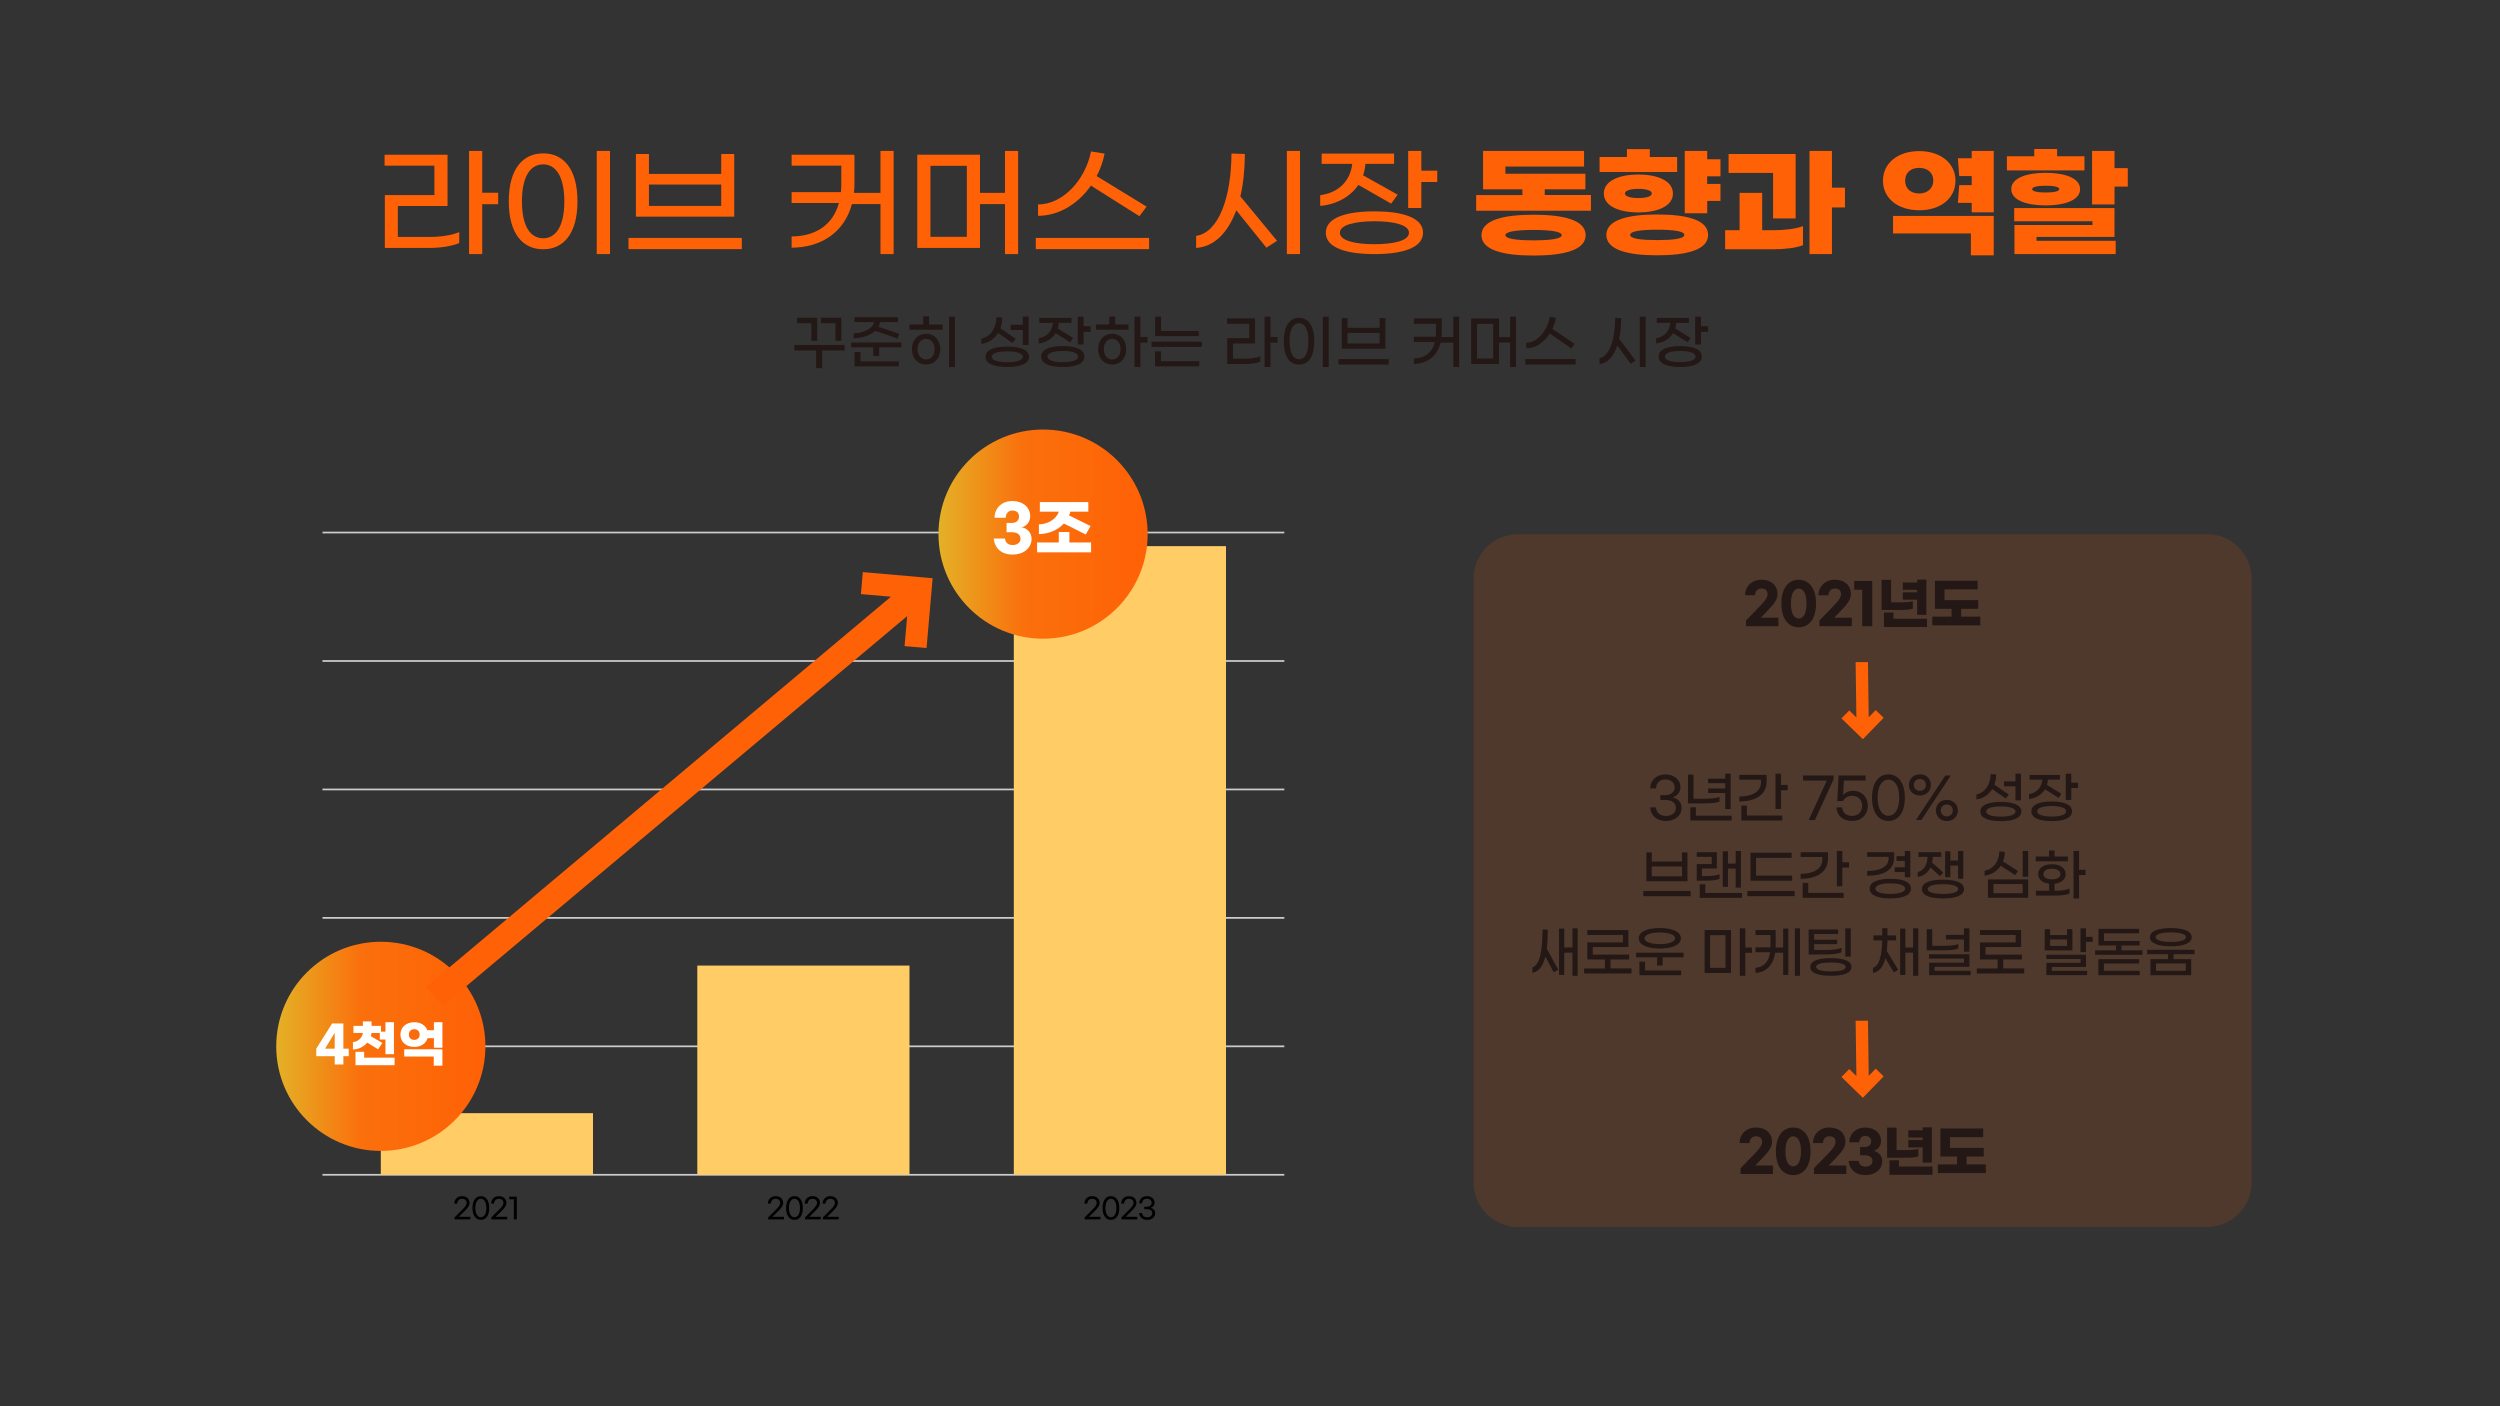 <?xml version="1.0" encoding="UTF-8"?>
<!-- Generator: Adobe Illustrator 27.9.4, SVG Export Plug-In . SVG Version: 9.03 Build 54784)  -->
<svg xmlns="http://www.w3.org/2000/svg" xmlns:xlink="http://www.w3.org/1999/xlink" version="1.1" id="레이어_1" x="0px" y="0px" viewBox="0 0 1440 810" style="enable-background:new 0 0 1440 810;" xml:space="preserve">
<rect x="0" y="0" width="1440" height="810" fill="#333333" stroke="none"/>
<style type="text/css">
	.st0{fill:#FFCC66;}
	.st1{fill:#606060;}
	.st2{fill:#F2F2F2;}
	.st3{fill:#DBDBDB;}
	.st4{fill:#FF6106;}
	.st5{fill:#231815;}
	.st6{fill:#CCCCCC;}
	.st7{opacity:0.14;fill:#FF6106;}
	.st8{fill:url(#SVGID_1_);}
	.st9{fill:#FFFFFF;}
	.st10{fill:url(#SVGID_00000057866361026885628810000016090862511515755965_);}
	.st11{fill:#FF9700;}
	.st12{fill:#FFAE0B;}
	.st13{fill:#561000;}
	.st14{fill:#C62A00;}
	.st15{fill:#FFAE0B;stroke:#FFAE0B;stroke-width:0.75;stroke-linecap:round;stroke-linejoin:round;stroke-miterlimit:10;}
	.st16{fill:none;stroke:#231815;stroke-width:3;stroke-miterlimit:10;}
	.st17{fill:none;stroke:#000000;stroke-width:2;stroke-miterlimit:10;}
	.st18{stroke:#000000;stroke-width:0.75;stroke-linecap:round;stroke-linejoin:round;stroke-miterlimit:10;}
	.st19{fill:none;stroke:#000000;stroke-width:2;stroke-linecap:round;stroke-linejoin:round;stroke-miterlimit:10;}
	.st20{fill:none;stroke:#000000;stroke-width:2;stroke-linecap:round;stroke-miterlimit:10;}
</style>
<g>
	<g>
		<path class="st4" d="M247.61,136.48c6.2,0,12.93-1.04,16.91-2.78v6.26c-3.98,1.81-10.79,2.85-17.06,2.85h-25.79v-30.47h28.54    v-16.9h-28.7v-6.33h36.27v29.56h-28.62v17.81H247.61z M286.94,117.63h-9.18v28.73h-7.58V86.95h7.58v24.07h9.18V117.63z"></path>
		<path class="st4" d="M293.06,115.96c0-18.85,8.19-27.62,19.82-27.62c11.55,0,19.74,8.77,19.74,27.62s-8.19,27.62-19.74,27.62    C301.25,143.58,293.06,134.81,293.06,115.96z M325.05,115.96c0-15.03-5.36-21.29-12.17-21.29c-6.96,0-12.24,6.26-12.24,21.29    c0,15.1,5.28,21.29,12.24,21.29C319.69,137.25,325.05,131.06,325.05,115.96z M343.72,86.95h7.65v59.41h-7.65V86.95z"></path>
		<path class="st4" d="M427.28,137.04v6.47H362v-6.47H427.28z M422.92,124.8h-56.63v-36.1h7.5v11.48h41.63V88.69h7.5V124.8z     M415.42,118.6v-12.31h-41.63v12.31H415.42z"></path>
		<path class="st4" d="M514.74,86.95v59.41h-7.58v-28.8h-16.45c-4.29,16-17.45,25.04-34.74,25.11v-6.47    c13.77-0.07,23.8-6.61,27.24-19.27h-27.24v-6.26h28.39c0.15-1.46,0.23-2.92,0.23-4.52V95.44h-28.62v-6.33h36.2v16.63    c0,1.88-0.08,3.62-0.31,5.36h15.3V86.95H514.74z"></path>
		<path class="st4" d="M586.44,86.95v59.41h-7.58v-28.8h-14.39v25.25h-36.12v-53.7h36.12v21.98h14.39V86.95H586.44z M556.9,95.51    h-20.97v40.9h20.97V95.51z"></path>
		<path class="st4" d="M661.89,137.04v6.47h-65.27v-6.47H661.89z M597.91,124.31v-6.54c14.16,0,27.17-13.91,30.53-30.54l7.81,1.25    c-0.92,4.59-2.45,8.97-4.59,12.94l28.77,17.6l-4.13,5.5l-27.93-17.6C621.02,117.42,609.93,124.31,597.91,124.31z"></path>
		<path class="st4" d="M714.45,113.11l21.12,25.6l-6.12,3.97l-17.37-21.56c-4.82,13.08-12.78,21.01-23.11,21.7v-6.96    c13.09-1.88,20.28-22.47,20.35-47.44l7.73,0.28C716.98,97.8,716.14,106.01,714.45,113.11z M748.81,86.95v59.41h-7.58V86.95H748.81    z"></path>
		<path class="st4" d="M760.44,118.6v-6.19c10.79-1.32,17.45-8.56,18.44-18.02h-17.6v-5.91h41.71v5.91h-16.53    c-0.15,2.3-0.61,4.52-1.3,6.61l19.9,11.13l-3.75,5.15l-18.9-10.78C777.96,113.11,770.24,117.7,760.44,118.6z M819.67,134.05    c0,8.9-12.32,12.31-28.01,12.31c-15.61,0-28.01-3.41-28.01-12.31s12.4-12.31,28.01-12.31    C807.35,121.73,819.67,125.14,819.67,134.05z M811.56,134.05c0-4.52-8.72-6.61-19.9-6.61c-11.1,0-19.9,2.09-19.9,6.61    c0,4.59,8.8,6.61,19.9,6.61C802.83,140.66,811.56,138.64,811.56,134.05z M827.86,98.29v6.54h-9.18v14.96h-7.58V86.95h7.58v11.34    H827.86z"></path>
		<path class="st4" d="M916.39,112.34v9.04h-66.12v-9.04h26.63v-3.27h-22.65V86.95h58.16v8.97h-45.3v4.17h46.07v8.97h-23.42v3.27    H916.39z M913.33,135.44c0,8.56-12.32,11.76-30,11.76s-30-3.2-30-11.76s12.32-11.76,30-11.76S913.33,126.88,913.33,135.44z     M899.55,135.44c0-2.09-6.66-2.99-16.22-2.99s-16.22,0.9-16.22,2.99c0,2.16,6.66,2.99,16.22,2.99S899.55,137.6,899.55,135.44z"></path>
		<path class="st4" d="M966.05,99.06h-44.69v-8.63h15.76v-4.52h13.16v4.52h15.76V99.06z M923.81,111.44    c0-7.44,9.11-10.92,19.9-10.92c10.79,0,19.9,3.48,19.9,10.92c0,7.44-9.11,10.92-19.9,10.92    C932.92,122.36,923.81,118.88,923.81,111.44z M983.88,135.3c0,8.83-12.86,11.76-29.31,11.76c-16.45,0-29.31-2.92-29.31-11.76    c0-8.83,12.86-11.76,29.31-11.76C971.02,123.54,983.88,126.47,983.88,135.3z M935.98,111.44c0,1.67,3.06,2.64,7.73,2.64    s7.73-0.97,7.73-2.64c0-1.67-3.06-2.64-7.73-2.64S935.98,109.77,935.98,111.44z M970.18,135.3c0-2.23-6.89-2.99-15.61-2.99    s-15.61,0.77-15.61,2.99c0,2.3,6.89,2.99,15.61,2.99S970.18,137.6,970.18,135.3z M983.34,101.56v4.38H991v9.81h-7.65v7.1h-12.93    v-35.9h12.93v4.8H991v9.81H983.34z"></path>
		<path class="st4" d="M1021.6,132.59c6.04,0,12.86-0.7,16.91-2.37v10.99c-4.06,1.67-10.64,2.37-17.14,2.37h-27.7v-10.99h8.34v-21.5    h13.01v21.5H1021.6z M1021.3,99.61h-25.64V88.69h38.64v37.15h-13.01V99.61z M1062.7,119.51h-7.5v26.85h-12.93V86.95h12.93v21.15    h7.5V119.51z"></path>
		<path class="st4" d="M1105.47,121.11c-12.47,0-20.89-7.03-20.89-17.04c0-9.95,8.42-17.04,20.89-17.04    c12.47,0,20.89,7.1,20.89,17.04C1126.36,114.08,1117.94,121.11,1105.47,121.11z M1090.39,124.38h58v22.68h-13.16v-12.59h-44.84    V124.38z M1105.47,111.44c4.51,0,8.11-2.78,8.11-7.37s-3.29-7.37-8.11-7.37c-4.9,0-8.11,2.78-8.11,7.37    S1100.57,111.44,1105.47,111.44z M1148.4,86.95v35.34h-12.7v-5.43h-7.96l0.77-10.23h7.19v-5.22h-7.19l-0.77-10.23h7.96v-4.24    H1148.4z"></path>
		<path class="st4" d="M1200.66,98.15h-44.69v-8.14h15.76v-4.17h13.16v4.17h15.76V98.15z M1158.49,108.93    c0-6.47,9.03-9.39,19.82-9.39c10.79,0,19.82,2.92,19.82,9.39c0,6.47-9.03,9.39-19.82,9.39    C1167.52,118.33,1158.49,115.4,1158.49,108.93z M1173.03,138.71h45.61v7.65h-58.31V129.6h44.92v-2.16h-45.07v-7.58h57.77v16.63    h-44.92V138.71z M1170.51,108.93c0,1.32,3.14,1.95,7.81,1.95s7.81-0.63,7.81-1.95c0-1.32-3.14-1.95-7.81-1.95    S1170.51,107.61,1170.51,108.93z M1225.61,96.83v10.64h-7.65v10.3h-12.93V86.95h12.93v9.88H1225.61z"></path>
	</g>
</g>
<g>
	<path class="st5" d="M486.52,201.9h-12.95v10.17h-3.47V201.9h-12.58v-3.2h29V201.9z M467.35,186.16h-8.23v-3.13h11.59v13.26h-3.37   V186.16z M481.22,186.16h-8.4v-3.13h11.8v13.26h-3.4V186.16z"></path>
	<path class="st5" d="M519.23,197.25v2.86h-12.82v5h-3.4v-5h-12.78v-2.86H519.23z M504.17,190.55c-2.99,2.79-7.82,4.22-12.44,4.32   v-2.86c5.03-0.14,10.81-2.35,11.8-6.46H492.2v-2.86h25.02v2.86h-10.3c-0.14,0.99-0.48,1.87-0.92,2.69l12,4.08l-1.02,2.69   L504.17,190.55z M495.67,208.16h22.06v2.89h-25.5v-8.26h3.43V208.16z"></path>
	<path class="st5" d="M535.14,186.88h7.85v3.06h-19.11v-3.06h7.82v-4.62h3.43V186.88z M541.6,201.12c0,5.27-3.4,8.87-8.16,8.87   c-4.79,0-8.19-3.6-8.19-8.87s3.4-8.87,8.19-8.87C538.2,192.25,541.6,195.85,541.6,201.12z M538.34,201.12   c0-3.64-2.14-5.92-4.9-5.92c-2.79,0-4.93,2.28-4.93,5.92c0,3.6,2.14,5.92,4.93,5.92C536.2,207.04,538.34,204.72,538.34,201.12z    M550.03,182.36v29.03h-3.37v-29.03H550.03z"></path>
	<path class="st5" d="M565.23,198.1v-3.06c5.44-1.02,8.64-6.22,8.7-12.41l3.37,0.2c0,2.24-0.37,4.35-1.09,6.26l8.84,6.05l-1.87,2.38   l-8.29-5.71C572.81,195.17,569.48,197.52,565.23,198.1z M592.74,205.51c0,4.25-5.51,5.88-12.54,5.88s-12.54-1.63-12.54-5.88   s5.51-5.88,12.54-5.88S592.74,201.26,592.74,205.51z M589.17,205.51c0-2.14-3.98-3.13-8.97-3.13c-5,0-8.98,0.99-8.98,3.13   s3.98,3.13,8.98,3.13C585.19,208.63,589.17,207.65,589.17,205.51z M589.13,190.07h-7v-2.99h7v-4.73h3.37v16.32h-3.37V190.07z"></path>
	<path class="st5" d="M598.28,197.82v-3.03c4.79-0.65,7.75-4.18,8.19-8.81h-7.82v-2.89h18.53v2.89h-7.34   c-0.07,1.12-0.27,2.21-0.58,3.23l8.84,5.44l-1.67,2.52l-8.4-5.27C606.07,195.14,602.63,197.38,598.28,197.82z M624.59,205.37   c0,4.35-5.47,6.02-12.44,6.02c-6.94,0-12.44-1.67-12.44-6.02s5.51-6.02,12.44-6.02C619.12,199.35,624.59,201.02,624.59,205.37z    M620.99,205.37c0-2.21-3.88-3.23-8.84-3.23c-4.93,0-8.84,1.02-8.84,3.23c0,2.24,3.91,3.23,8.84,3.23   C617.12,208.6,620.99,207.62,620.99,205.37z M628.23,187.9v3.2h-4.08v7.31h-3.37v-16.05h3.37v5.54H628.23z"></path>
	<path class="st5" d="M642.34,186.95h7.72v2.99h-18.83v-2.99h7.68v-4.66h3.43V186.95z M648.7,201.12c0,5.34-3.33,8.87-8.06,8.87   s-8.09-3.54-8.09-8.87s3.37-8.87,8.09-8.87S648.7,195.78,648.7,201.12z M645.44,201.12c0-3.71-2.11-5.95-4.79-5.95   c-2.72,0-4.83,2.24-4.83,5.95s2.11,5.95,4.83,5.95C643.33,207.07,645.44,204.83,645.44,201.12z M660.94,197.35h-4.08v14.04h-3.37   v-29.03h3.37v11.76h4.08V197.35z"></path>
	<path class="st5" d="M663.29,196.8h29v2.99h-29V196.8z M665.29,202.38h3.43v5.68h22.06v2.99h-25.5V202.38z M665.36,182.36h3.4v8.26   h21.72v2.99h-25.12V182.36z"></path>
	<path class="st5" d="M718.4,206.56c2.75,0,5.75-0.51,7.51-1.36v3.06c-1.77,0.88-4.79,1.39-7.58,1.39h-11.46v-14.89h12.68v-8.26   h-12.75v-3.09h16.11v14.45h-12.71v8.7H718.4z M735.87,197.35h-4.08v14.04h-3.37v-29.03h3.37v11.76h4.08V197.35z"></path>
	<path class="st5" d="M739.45,196.53c0-9.21,3.64-13.5,8.8-13.5c5.13,0,8.77,4.28,8.77,13.5c0,9.21-3.64,13.5-8.77,13.5   C743.08,210.03,739.45,205.74,739.45,196.53z M753.66,196.53c0-7.34-2.38-10.4-5.41-10.4c-3.09,0-5.44,3.06-5.44,10.4   c0,7.38,2.35,10.4,5.44,10.4C751.28,206.93,753.66,203.91,753.66,196.53z M761.95,182.36h3.4v29.03h-3.4V182.36z"></path>
	<path class="st5" d="M799.93,206.83v3.16h-29v-3.16H799.93z M797.99,200.85h-25.16v-17.64h3.33v5.61h18.49v-5.61h3.33V200.85z    M794.66,197.82v-6.02h-18.49v6.02H794.66z"></path>
	<path class="st5" d="M840.49,182.36v29.03h-3.37v-14.07h-7.31c-1.9,7.82-7.75,12.24-15.43,12.27v-3.16   c6.12-0.03,10.57-3.23,12.1-9.42h-12.1v-3.06h12.61c0.07-0.71,0.1-1.43,0.1-2.21v-5.24h-12.71v-3.09h16.08v8.12   c0,0.92-0.03,1.77-0.14,2.62h6.8v-11.8H840.49z"></path>
	<path class="st5" d="M873.2,182.36v29.03h-3.37v-14.07h-6.39v12.34H847.4v-26.25h16.05v10.74h6.39v-11.8H873.2z M860.08,186.54   h-9.31v19.99h9.31V186.54z"></path>
	<path class="st5" d="M907.57,206.83v3.16h-29v-3.16H907.57z M879.15,200.61v-3.2c6.29,0,12.07-6.8,13.56-14.92l3.47,0.61   c-0.41,2.24-1.09,4.39-2.04,6.32l12.78,8.6l-1.84,2.69l-12.41-8.6C889.42,197.25,884.49,200.61,879.15,200.61z"></path>
	<path class="st5" d="M932.63,195.14l9.38,12.51l-2.72,1.94l-7.72-10.54c-2.14,6.39-5.68,10.27-10.27,10.61v-3.4   c5.81-0.92,9.01-10.98,9.04-23.19l3.43,0.14C933.75,187.66,933.38,191.67,932.63,195.14z M947.9,182.36v29.03h-3.37v-29.03H947.9z"></path>
	<path class="st5" d="M953.92,197.82v-3.03c4.79-0.65,7.75-4.18,8.19-8.81h-7.82v-2.89h18.53v2.89h-7.34   c-0.07,1.12-0.27,2.21-0.58,3.23l8.84,5.44l-1.67,2.52l-8.4-5.27C961.7,195.14,958.27,197.38,953.92,197.82z M980.23,205.37   c0,4.35-5.47,6.02-12.44,6.02c-6.94,0-12.44-1.67-12.44-6.02s5.51-6.02,12.44-6.02C974.76,199.35,980.23,201.02,980.23,205.37z    M976.63,205.37c0-2.21-3.88-3.23-8.84-3.23c-4.93,0-8.84,1.02-8.84,3.23c0,2.24,3.91,3.23,8.84,3.23   C972.75,208.6,976.63,207.62,976.63,205.37z M983.87,187.9v3.2h-4.08v7.31h-3.37v-16.05h3.37v5.54H983.87z"></path>
</g>
<rect x="185.75" y="676.18" class="st6" width="554.02" height="1"></rect>
<rect x="185.75" y="602.19" class="st6" width="554.02" height="1"></rect>
<rect x="185.75" y="528.2" class="st6" width="554.02" height="1"></rect>
<rect x="185.75" y="454.22" class="st6" width="554.02" height="1"></rect>
<rect x="185.75" y="380.23" class="st6" width="554.02" height="1"></rect>
<rect x="185.75" y="306.24" class="st6" width="554.02" height="1"></rect>
<path class="st7" d="M1271.15,307.65H874.53c-14.25,0-25.81,11.56-25.81,25.81v347.51c0,14.25,11.56,25.81,25.81,25.81h396.61  c14.25,0,25.81-11.56,25.81-25.81V333.46C1296.96,319.2,1285.4,307.65,1271.15,307.65z"></path>
<g>
	<path class="st5" d="M1023.86,342.12c0,2.72-1.31,5.06-5.89,9.79l-3.74,3.87h10.14v4.93h-18.65v-3.33l8.54-8.8   c3.14-3.23,3.87-4.93,3.87-6.4c0-1.92-1.06-3.2-3.58-3.2c-2.37,0-3.65,1.92-3.65,3.9h-5.73c0-5.12,3.87-8.96,9.38-8.96   C1020.41,333.93,1023.86,337.39,1023.86,342.12z"></path>
	<path class="st5" d="M1046.04,347.66c0,9.12-4.29,13.69-9.98,13.69s-9.98-4.58-9.98-13.69c0-9.15,4.29-13.73,9.98-13.73   S1046.04,338.51,1046.04,347.66z M1031.58,347.66c0,5.92,1.92,8.61,4.48,8.61s4.48-2.69,4.48-8.61c0-5.95-1.92-8.64-4.48-8.64   S1031.58,341.71,1031.58,347.66z"></path>
	<path class="st5" d="M1066.14,342.12c0,2.72-1.31,5.06-5.89,9.79l-3.74,3.87h10.14v4.93h-18.65v-3.33l8.54-8.8   c3.14-3.23,3.87-4.93,3.87-6.4c0-1.92-1.06-3.2-3.58-3.2c-2.37,0-3.65,1.92-3.65,3.9h-5.73c0-5.12,3.87-8.96,9.38-8.96   C1062.68,333.93,1066.14,337.39,1066.14,342.12z"></path>
	<path class="st5" d="M1078.42,360.71h-5.79v-21.02h-4.61v-5.06h10.4V360.71z"></path>
	<path class="st5" d="M1095.26,351.34h-11.46v-17.34h5.47v12.93h6.21c2.46,0,4.86-0.19,6.3-0.64v4.35   C1100.38,351.08,1097.82,351.34,1095.26,351.34z M1109.97,356.39v4.77h-24.83v-8.35h5.5v3.58H1109.97z M1104.28,345.39h-8.26v-4.22   h8.26v-1.44h-8.26v-4.22h8.26v-1.66h5.31v20.32h-5.31V345.39z"></path>
	<path class="st5" d="M1140.66,355.18v5.02h-27.65v-5.02h11.1v-4.51h-9.6v-16.19h24.64v5.02h-19.1v6.18h19.42v4.99h-9.85v4.51   H1140.66z"></path>
</g>
<g>
	<path class="st5" d="M1020.7,657.64c0,2.72-1.31,5.06-5.89,9.79l-3.74,3.87h10.14v4.93h-18.65v-3.33l8.54-8.8   c3.14-3.23,3.87-4.93,3.87-6.4c0-1.92-1.06-3.2-3.58-3.2c-2.37,0-3.65,1.92-3.65,3.9h-5.73c0-5.12,3.87-8.96,9.38-8.96   C1017.24,649.45,1020.7,652.9,1020.7,657.64z"></path>
	<path class="st5" d="M1042.87,663.18c0,9.12-4.29,13.69-9.98,13.69s-9.98-4.58-9.98-13.69c0-9.15,4.29-13.73,9.98-13.73   S1042.87,654.02,1042.87,663.18z M1028.41,663.18c0,5.92,1.92,8.61,4.48,8.61s4.48-2.69,4.48-8.61c0-5.95-1.92-8.64-4.48-8.64   S1028.41,657.22,1028.41,663.18z"></path>
	<path class="st5" d="M1062.97,657.64c0,2.72-1.31,5.06-5.89,9.79l-3.74,3.87h10.14v4.93h-18.65v-3.33l8.54-8.8   c3.14-3.23,3.87-4.93,3.87-6.4c0-1.92-1.06-3.2-3.58-3.2c-2.37,0-3.65,1.92-3.65,3.9h-5.73c0-5.12,3.87-8.96,9.38-8.96   C1059.51,649.45,1062.97,652.9,1062.97,657.64z"></path>
	<path class="st5" d="M1083.48,657.29c0,3.01-2.21,5.22-4.38,5.6c2.4,0.38,5.09,2.46,5.09,5.82c0,5.02-4.26,8.16-9.66,8.16   c-5.73,0-9.28-3.2-9.7-8.22h5.73c0.22,2.08,1.54,3.33,3.97,3.33c2.4,0,4-1.31,4-3.23c0-2.18-1.82-3.33-4.54-3.33h-2.59v-4.74h2.59   c2.37,0,3.78-1.28,3.78-3.26c0-1.92-1.28-3.1-3.46-3.1c-2.27,0-3.33,1.82-3.33,3.68h-5.73c0-4.96,3.74-8.54,9.09-8.54   C1079.74,649.45,1083.48,652.62,1083.48,657.29z"></path>
	<path class="st5" d="M1098.42,666.85h-11.46v-17.34h5.47v12.93h6.21c2.46,0,4.86-0.19,6.3-0.64v4.35   C1103.54,666.6,1100.98,666.85,1098.42,666.85z M1113.14,671.91v4.77h-24.83v-8.35h5.5v3.58H1113.14z M1107.45,660.9h-8.26v-4.22   h8.26v-1.44h-8.26v-4.22h8.26v-1.66h5.31v20.32h-5.31V660.9z"></path>
	<path class="st5" d="M1143.83,670.69v5.02h-27.65v-5.02h11.1v-4.51h-9.6v-16.19h24.64v5.02h-19.1v6.18h19.42v4.99h-9.85v4.51   H1143.83z"></path>
</g>
<rect x="219.35" y="641.18" class="st0" width="122.21" height="35.5"></rect>
<rect x="401.65" y="556.17" class="st0" width="122.21" height="120.5"></rect>
<rect x="583.96" y="314.58" class="st0" width="122.21" height="362.1"></rect>
<g>
	<path d="M261.82,701.25l4.64-4.65c1.67-1.68,2.32-2.74,2.32-3.67c0-1.53-1.04-2.43-2.68-2.43c-1.76,0-2.71,1.34-2.71,2.79h-1.71   c0-2.37,1.71-4.31,4.44-4.31c2.63,0,4.36,1.58,4.36,3.93c0,1.4-0.8,2.6-2.76,4.6l-3.43,3.36h6.63v1.49h-9.09V701.25z"></path>
	<path d="M272.15,695.81c0-4.57,2.07-6.84,4.83-6.84c2.74,0,4.82,2.27,4.82,6.84c0,4.57-2.07,6.84-4.82,6.84   C274.22,702.65,272.15,700.38,272.15,695.81z M280.15,695.81c0-3.54-1.4-5.32-3.17-5.32c-1.78,0-3.18,1.78-3.18,5.32   c0,3.56,1.4,5.32,3.18,5.32C278.75,701.13,280.15,699.37,280.15,695.81z"></path>
	<path d="M283.02,701.25l4.64-4.65c1.67-1.68,2.32-2.74,2.32-3.67c0-1.53-1.04-2.43-2.68-2.43c-1.76,0-2.71,1.34-2.71,2.79h-1.71   c0-2.37,1.71-4.31,4.44-4.31c2.63,0,4.36,1.58,4.36,3.93c0,1.4-0.8,2.6-2.76,4.6l-3.43,3.36h6.63v1.49h-9.09V701.25z"></path>
	<path d="M295.97,690.78h-2.71v-1.5h4.42v13.08h-1.71V690.78z"></path>
</g>
<g>
	<path d="M442.45,701.25l4.64-4.65c1.67-1.68,2.32-2.74,2.32-3.67c0-1.53-1.04-2.43-2.68-2.43c-1.76,0-2.71,1.34-2.71,2.79h-1.71   c0-2.37,1.71-4.31,4.44-4.31c2.63,0,4.36,1.58,4.36,3.93c0,1.4-0.8,2.6-2.76,4.6l-3.43,3.36h6.63v1.49h-9.09V701.25z"></path>
	<path d="M452.79,695.81c0-4.57,2.07-6.84,4.83-6.84c2.74,0,4.82,2.27,4.82,6.84c0,4.57-2.07,6.84-4.82,6.84   C454.86,702.65,452.79,700.38,452.79,695.81z M460.79,695.81c0-3.54-1.4-5.32-3.17-5.32c-1.78,0-3.18,1.78-3.18,5.32   c0,3.56,1.4,5.32,3.18,5.32C459.38,701.13,460.79,699.37,460.79,695.81z"></path>
	<path d="M463.66,701.25l4.64-4.65c1.67-1.68,2.32-2.74,2.32-3.67c0-1.53-1.04-2.43-2.68-2.43c-1.76,0-2.71,1.34-2.71,2.79h-1.71   c0-2.37,1.71-4.31,4.44-4.31c2.63,0,4.36,1.58,4.36,3.93c0,1.4-0.8,2.6-2.76,4.6l-3.43,3.36h6.63v1.49h-9.09V701.25z"></path>
	<path d="M473.96,701.25l4.64-4.65c1.67-1.68,2.32-2.74,2.32-3.67c0-1.53-1.04-2.43-2.68-2.43c-1.76,0-2.71,1.34-2.71,2.79h-1.71   c0-2.37,1.71-4.31,4.44-4.31c2.63,0,4.36,1.58,4.36,3.93c0,1.4-0.8,2.6-2.76,4.6l-3.43,3.36h6.63v1.49h-9.09V701.25z"></path>
</g>
<g>
	<path d="M624.74,701.25l4.64-4.65c1.67-1.68,2.32-2.74,2.32-3.67c0-1.53-1.04-2.43-2.68-2.43c-1.76,0-2.71,1.34-2.71,2.79h-1.71   c0-2.37,1.71-4.31,4.44-4.31c2.63,0,4.36,1.58,4.36,3.93c0,1.4-0.8,2.6-2.76,4.6l-3.43,3.36h6.63v1.49h-9.09V701.25z"></path>
	<path d="M635.07,695.81c0-4.57,2.07-6.84,4.83-6.84c2.74,0,4.82,2.27,4.82,6.84c0,4.57-2.07,6.84-4.82,6.84   C637.15,702.65,635.07,700.38,635.07,695.81z M643.07,695.81c0-3.54-1.4-5.32-3.17-5.32c-1.78,0-3.18,1.78-3.18,5.32   c0,3.56,1.4,5.32,3.18,5.32C641.67,701.13,643.07,699.37,643.07,695.81z"></path>
	<path d="M645.94,701.25l4.64-4.65c1.67-1.68,2.32-2.74,2.32-3.67c0-1.53-1.04-2.43-2.68-2.43c-1.76,0-2.71,1.34-2.71,2.79h-1.71   c0-2.37,1.71-4.31,4.44-4.31c2.63,0,4.36,1.58,4.36,3.93c0,1.4-0.8,2.6-2.76,4.6l-3.43,3.36h6.63v1.49h-9.09V701.25z"></path>
	<path d="M656.15,698.67h1.7c0.05,1.4,1.09,2.5,2.94,2.5c1.83,0,2.92-1.04,2.92-2.35c0-1.47-1.18-2.33-3.15-2.33h-1.44v-1.42h1.44   c1.67,0,2.79-0.95,2.79-2.3c0-1.27-1.01-2.32-2.74-2.32c-1.76,0-2.73,1.24-2.73,2.63h-1.71c0-2.3,1.76-4.1,4.44-4.1   c2.69,0,4.44,1.68,4.44,3.74c0,1.6-1.13,2.71-2.33,3c1.32,0.25,2.68,1.27,2.68,3.09c0,2.19-1.86,3.85-4.6,3.85   C657.98,702.65,656.25,700.95,656.15,698.67z"></path>
</g>
<linearGradient id="SVGID_1_" gradientUnits="userSpaceOnUse" x1="159.113" y1="602.69" x2="279.591" y2="602.69">
	<stop offset="0" style="stop-color:#E4B126"></stop>
	<stop offset="0.403" style="stop-color:#FA700C"></stop>
	<stop offset="1" style="stop-color:#FF6106"></stop>
</linearGradient>
<circle class="st8" cx="219.35" cy="602.69" r="60.24"></circle>
<g>
	<path class="st9" d="M192.79,608.38h-10.62v-4.35l9.14-14.53h6.47v14.53h3.1v4.35h-3.1v4.76h-4.99V608.38z M192.79,604.03v-9.11   l-5.57,9.11H192.79z"></path>
	<path class="st9" d="M203.29,604.52v-4.26c3.19-0.29,5.25-2.61,5.77-5.28h-5.48v-4.09h5.45v-2.55h4.99v2.55h5.45v3.34h2.55v-5.45   h4.9v18.42h-4.9v-8.44h-3.25v-3.77h-4.76c-0.09,0.64-0.2,1.25-0.41,1.86l6.64,3.89l-2.41,3.65l-6.32-3.83   C209.61,602.81,206.71,604.43,203.29,604.52z M227.28,609.22v4.32h-22.51v-7.72h4.99v3.39H227.28z"></path>
	<path class="st9" d="M254.83,588.77v14.74h-4.9v-5.51h-3.63c-0.9,3.05-3.77,5.02-7.69,5.02c-4.76,0-7.98-2.93-7.98-7.11   c0-4.15,3.22-7.11,7.98-7.11c3.74,0,6.53,1.83,7.54,4.61h3.77v-4.64H254.83z M232.84,604.37h21.99v9.46h-4.99v-5.25h-17V604.37z    M241.71,595.9c0-1.91-1.28-3.07-3.1-3.07c-1.86,0-3.1,1.16-3.1,3.07s1.25,3.07,3.1,3.07C240.44,598.98,241.71,597.82,241.71,595.9   z"></path>
</g>
<linearGradient id="SVGID_00000078755223478459186390000002624507060352423861_" gradientUnits="userSpaceOnUse" x1="540.561" y1="307.649" x2="661.04" y2="307.649">
	<stop offset="0" style="stop-color:#E4B126"></stop>
	<stop offset="0.403" style="stop-color:#FA700C"></stop>
	<stop offset="1" style="stop-color:#FF6106"></stop>
</linearGradient>
<circle style="fill:url(#SVGID_00000078755223478459186390000002624507060352423861_);" cx="600.8" cy="307.65" r="60.24"></circle>
<g>
	<path class="st9" d="M593.4,297.41c0,3.38-2.48,5.87-4.93,6.3c2.7,0.43,5.72,2.77,5.72,6.55c0,5.65-4.79,9.18-10.87,9.18   c-6.44,0-10.44-3.6-10.91-9.25h6.44c0.25,2.34,1.73,3.74,4.46,3.74c2.7,0,4.5-1.48,4.5-3.64c0-2.45-2.05-3.74-5.11-3.74h-2.92   v-5.33h2.92c2.66,0,4.25-1.44,4.25-3.67c0-2.16-1.44-3.49-3.89-3.49c-2.56,0-3.74,2.05-3.74,4.14h-6.44   c0-5.58,4.21-9.61,10.22-9.61C589.19,288.59,593.4,292.16,593.4,297.41z"></path>
	<path class="st9" d="M628.46,312.46v5.69h-31.1v-5.69h12.49v-6.01h6.12v6.01H628.46z M598.41,307.63v-5.58   c5.04-0.11,9.79-2.81,11.52-7.31h-10.98v-5.54h27.93v5.54h-10.37c-0.18,0.76-0.43,1.44-0.72,2.16l12.38,6.08l-2.77,4.9l-12.6-6.33   C609.31,305.3,604.06,307.6,598.41,307.63z"></path>
</g>
<g>
	<g>
		<polygon class="st4" points="525.91,333.57 498.35,331.17 497.84,336.92 497.5,340.84 516.92,342.53 247.69,568.52 251.41,572.95     525.06,343.24 525.06,343.24 525.06,343.24 251.41,572.95 255.13,577.38 524.35,351.39 522.66,370.8 526.57,371.15 532.33,371.65     534.73,344.09 535.58,334.42   "></polygon>
		<path class="st4" d="M254.94,579.49l-9.36-11.15l267.6-224.63l-17.3-1.51l1.1-12.66l40.22,3.51l-3.51,40.22l-12.66-1.1l1.51-17.3    L254.94,579.49z M253.52,573.13l1.79,2.13l270.85-227.35l-1.88,21.53l6.68,0.58l2.99-34.24l-34.24-2.99l-0.58,6.68l21.53,1.88    L249.81,568.71l1.79,2.13L524.1,342.09l1.93,2.3L253.52,573.13z"></path>
	</g>
</g>
<g>
	<path class="st5" d="M950.51,465.07h3.33c0.1,2.75,2.14,4.9,5.76,4.9c3.58,0,5.73-2.05,5.73-4.61c0-2.88-2.3-4.58-6.18-4.58h-2.82   V458h2.82c3.26,0,5.47-1.86,5.47-4.51c0-2.5-1.98-4.54-5.38-4.54c-3.46,0-5.34,2.43-5.34,5.15h-3.36c0-4.51,3.46-8.03,8.7-8.03   c5.28,0,8.7,3.3,8.7,7.33c0,3.14-2.21,5.31-4.58,5.89c2.59,0.48,5.25,2.5,5.25,6.05c0,4.29-3.65,7.55-9.02,7.55   C954.09,472.88,950.7,469.55,950.51,465.07z"></path>
	<path class="st5" d="M981.61,462.74h-9.34v-16.57h3.2v13.89h6.37c3.62,0,6.75-0.32,8.58-0.99v2.66   C988.65,462.42,985.39,462.74,981.61,462.74z M997.45,469.81v2.82h-23.84v-7.65h3.23v4.83H997.45z M993.74,456.75h-9.85v-2.59h9.85   v-3.04h-9.85v-2.59h9.85v-2.88h3.14v20.38h-3.14V456.75z"></path>
	<path class="st5" d="M1001.83,461.65v-2.85c7.65-0.03,12.54-2.94,12.54-8.38v-1.31h-12.54v-2.78h15.74v3.71   C1017.58,457.81,1011.21,461.65,1001.83,461.65z M1006.22,469.74h20.38v2.88h-23.58v-8.61h3.2V469.74z M1029.7,452.14v3.04h-3.84   v10.75h-3.17v-20.29h3.17v6.5H1029.7z"></path>
	<path class="st5" d="M1052.26,449.62h-13.69v-2.94h17.57v2.24l-10.75,23.39h-3.55L1052.26,449.62z"></path>
	<path class="st5" d="M1057.77,465.07h3.33c0.1,2.75,2.11,4.9,5.73,4.9c3.55,0,5.76-2.5,5.76-5.86c0-3.3-2.3-5.73-5.7-5.73   c-2.82,0-4.45,1.44-5.31,3.04h-3.3l0.74-14.75h15.55v2.91h-12.48l-0.45,8.38c0.96-1.18,2.85-2.46,5.79-2.46   c4.86,0,8.45,3.49,8.45,8.61c0,5.09-3.68,8.77-9.06,8.77C1061.29,472.88,1057.96,469.52,1057.77,465.07z"></path>
	<path class="st5" d="M1078.28,459.47c0-8.96,4.06-13.41,9.47-13.41c5.38,0,9.44,4.45,9.44,13.41s-4.06,13.41-9.44,13.41   C1082.34,472.88,1078.28,468.43,1078.28,459.47z M1093.96,459.47c0-6.94-2.75-10.43-6.21-10.43c-3.49,0-6.24,3.49-6.24,10.43   c0,6.98,2.75,10.43,6.24,10.43C1091.21,469.9,1093.96,466.45,1093.96,459.47z"></path>
	<path class="st5" d="M1099.53,452.11c0-3.49,2.66-6.11,6.34-6.11s6.34,2.62,6.34,6.11s-2.66,6.11-6.34,6.11   S1099.53,455.6,1099.53,452.11z M1109.32,452.11c0-1.98-1.41-3.39-3.46-3.39s-3.49,1.41-3.49,3.39s1.44,3.42,3.49,3.42   S1109.32,454.1,1109.32,452.11z M1120.52,446.67h3.14l-16.93,25.63h-3.14L1120.52,446.67z M1115.05,466.83   c0-3.49,2.66-6.11,6.34-6.11c3.65,0,6.34,2.62,6.34,6.11s-2.69,6.11-6.34,6.11C1117.7,472.94,1115.05,470.32,1115.05,466.83z    M1124.84,466.83c0-1.98-1.44-3.42-3.46-3.42c-2.05,0-3.49,1.44-3.49,3.42s1.44,3.42,3.49,3.42   C1123.4,470.26,1124.84,468.82,1124.84,466.83z"></path>
	<path class="st5" d="M1138.41,460.46v-2.88c5.12-0.96,8.13-5.86,8.19-11.68l3.17,0.19c0,2.11-0.35,4.1-1.02,5.89l8.32,5.7   l-1.76,2.24l-7.81-5.38C1145.54,457.71,1142.41,459.92,1138.41,460.46z M1164.29,467.44c0,4-5.18,5.54-11.81,5.54   s-11.81-1.54-11.81-5.54c0-4,5.18-5.54,11.81-5.54S1164.29,463.44,1164.29,467.44z M1160.93,467.44c0-2.02-3.74-2.94-8.45-2.94   s-8.45,0.93-8.45,2.94c0,2.02,3.74,2.94,8.45,2.94S1160.93,469.46,1160.93,467.44z M1160.9,452.91h-6.59v-2.82h6.59v-4.45h3.17   v15.36h-3.17V452.91z"></path>
	<path class="st5" d="M1168.71,460.21v-2.85c4.51-0.61,7.3-3.94,7.71-8.29h-7.36v-2.72h17.44v2.72h-6.91   c-0.06,1.06-0.26,2.08-0.54,3.04l8.32,5.12l-1.57,2.37l-7.9-4.96C1176.04,457.68,1172.81,459.79,1168.71,460.21z M1193.48,467.31   c0,4.1-5.15,5.66-11.71,5.66c-6.53,0-11.71-1.57-11.71-5.66s5.18-5.66,11.71-5.66C1188.33,461.65,1193.48,463.22,1193.48,467.31z    M1190.09,467.31c0-2.08-3.65-3.04-8.32-3.04c-4.64,0-8.32,0.96-8.32,3.04c0,2.11,3.68,3.04,8.32,3.04   C1186.44,470.35,1190.09,469.42,1190.09,467.31z M1196.9,450.86v3.01h-3.84v6.88h-3.17v-15.1h3.17v5.22H1196.9z"></path>
	<path class="st5" d="M973.8,513.22v2.98h-27.29v-2.98H973.8z M971.98,507.59H948.3v-16.61h3.14v5.28h17.41v-5.28h3.14V507.59z    M968.84,504.74v-5.66h-17.41v5.66H968.84z"></path>
	<path class="st5" d="M982.73,507.27h-5.41v-9.57h8.61v-4.16h-8.61v-2.69h11.58v9.44h-8.61v4.29h2.66c3.04,0,5.7-0.26,7.49-0.99   v2.66C988.65,506.95,985.87,507.27,982.73,507.27z M1003.43,514.34v2.82h-24.38v-7.84h3.2v5.02H1003.43z M995.3,510.82h-3.01   v-20.48h3.01v7.1h4.45v-7.26h3.01v21.12h-3.01v-10.98h-4.45V510.82z"></path>
	<path class="st5" d="M1006.47,513.22h27.29v2.98h-27.29V513.22z M1008.27,491.17h23.71v2.94h-20.48v10.24h20.8v2.94h-24.03V491.17z   "></path>
	<path class="st5" d="M1037.16,506.18v-2.85c7.65-0.03,12.54-2.94,12.54-8.38v-1.31h-12.54v-2.78h15.74v3.71   C1052.9,502.34,1046.54,506.18,1037.16,506.18z M1041.55,514.28h20.38v2.88h-23.58v-8.61h3.2V514.28z M1065.03,496.68v3.04h-3.84   v10.75h-3.17v-20.29h3.17v6.5H1065.03z"></path>
	<path class="st5" d="M1075.47,504.42v-2.75c7.65-0.03,12.38-2.4,12.38-7.3v-0.83h-12.38v-2.69h15.58v2.98   C1091.05,501.25,1084.9,504.42,1075.47,504.42z M1100.71,511.85c0,4.13-5.38,5.66-11.9,5.66s-11.9-1.54-11.9-5.66   c0-4.16,5.38-5.66,11.9-5.66S1100.71,507.69,1100.71,511.85z M1097.35,511.85c0-2.14-3.9-3.04-8.54-3.04   c-4.61,0-8.54,0.9-8.54,3.04c0,2.14,3.94,3.04,8.54,3.04C1093.45,514.89,1097.35,513.99,1097.35,511.85z M1097.16,502.31h-5.82   v-2.78h5.82v-3.62h-4.77v-2.78h4.77v-2.94h3.17v15.1h-3.17V502.31z"></path>
	<path class="st5" d="M1104.62,505.09v-2.82c3.81-0.74,5.44-4.48,5.66-8.7h-5.25v-2.69h13.12v2.69h-4.83   c-0.06,1.12-0.19,2.21-0.45,3.23l6.5,5.82l-1.95,2.02l-5.5-5.02C1110.57,502.53,1108.17,504.61,1104.62,505.09z M1131.27,512.1   c0,4.03-5.6,5.41-12.13,5.41s-12.13-1.38-12.13-5.41c0-4.03,5.6-5.41,12.13-5.41S1131.27,508.07,1131.27,512.1z M1127.91,512.1   c0-2.08-4.29-2.82-8.77-2.82s-8.77,0.74-8.77,2.82c0,2.08,4.29,2.82,8.77,2.82S1127.91,514.18,1127.91,512.1z M1123.4,505.25h-3.01   v-14.91h3.01v5.31h4.45v-5.47h3.01v15.97h-3.01v-7.58h-4.45V505.25z"></path>
	<path class="st5" d="M1143.14,504.42v-2.88c5.18-0.93,8.42-5.54,8.45-11.1l3.17,0.19c0,1.98-0.35,3.84-1.02,5.54l8.64,5.57   l-1.63,2.34l-8.32-5.41C1150.41,501.73,1147.14,503.88,1143.14,504.42z M1145.06,506.53h23.17v10.62h-23.17V506.53z M1148.23,514.5   h16.83v-5.28h-16.83V514.5z M1168.23,490.18v14.85h-3.17v-14.85H1168.23z"></path>
	<path class="st5" d="M1191.11,496.13h-18.53v-2.78h7.65v-3.46h3.23v3.46h7.65V496.13z M1183.43,513.06   c3.62-0.03,6.75-0.35,8.64-1.22v2.88c-1.73,0.77-5.09,1.15-8.93,1.15h-10.43v-2.82h7.55V509c-3.87-0.42-6.27-2.46-6.27-5.54   c0-3.49,3.07-5.66,7.9-5.66c4.83,0,7.9,2.18,7.9,5.66c0,3.1-2.43,5.15-6.37,5.57V513.06z M1181.9,506.5c3.23,0,4.9-1.31,4.9-3.04   s-1.66-3.07-4.9-3.07c-3.23,0-4.9,1.34-4.9,3.07S1178.66,506.5,1181.9,506.5z M1201.29,504.04h-3.78v13.47h-3.17v-27.33h3.17V501   h3.78V504.04z"></path>
	<path class="st5" d="M890.94,546.43l6.62,12.16l-2.66,1.41l-4.77-9.06c-1.38,5.6-3.78,8.7-7.46,9.47v-3.2   c4.32-1.41,5.79-9.63,5.82-21.82l3.04,0.13C891.55,539.68,891.35,543.32,890.94,546.43z M908.73,534.72v27.33h-3.01v-13.31h-4.7   v12.83h-3.01v-26.69h3.01v10.85h4.7v-11.01H908.73z"></path>
	<path class="st5" d="M939.74,557.82v2.91h-27.29v-2.91h11.97v-5.15h-10.14v-9.86h20.54v-4.29h-20.54v-2.82h23.68v9.82h-20.51v4.32   h20.93v2.82h-10.72v5.15H939.74z"></path>
	<path class="st5" d="M969.72,548.73v2.69h-12.06v4.7h-3.2v-4.7h-12.03v-2.69H969.72z M943.93,540.44c0-4.03,5.5-5.89,12.13-5.89   c6.62,0,12.13,1.86,12.13,5.89c0,4.06-5.5,5.92-12.13,5.92C949.43,546.36,943.93,544.51,943.93,540.44z M947.55,559h20.77v2.72h-24   v-7.78h3.23V559z M947.29,540.44c0,2.24,4,3.36,8.77,3.36c4.77,0,8.77-1.12,8.77-3.36c0-2.21-4-3.33-8.77-3.33   C951.29,537.12,947.29,538.24,947.29,540.44z"></path>
	<path class="st5" d="M981.85,535.71h15.2v24.7h-15.2V535.71z M985.02,557.47h8.86v-18.81h-8.86V557.47z M1009.14,548.83h-3.84   v13.21h-3.17v-27.33h3.17v11.07h3.84V548.83z"></path>
	<path class="st5" d="M1027.1,534.88h2.98v26.69h-2.98v-12.8h-4.58c-1.09,7.1-5.28,11.39-11.36,11.58v-2.91   c4.83-0.26,7.65-3.68,8.42-8.93h-8.42v-2.85h8.64v-0.32v-6.78h-8.64v-2.85h11.65v9.18v0.9h4.29V534.88z M1036.82,534.72v27.33   h-3.01v-27.33H1036.82z"></path>
	<path class="st5" d="M1051.86,549.76h-10.08v-14.37h16.96v2.59h-13.82v3.3h13.28v2.53h-13.28v3.36h7.2c3.71,0,6.85-0.45,8.61-1.22   v2.59C1059.03,549.28,1055.74,549.76,1051.86,549.76z M1066.46,556.96c0,3.78-5.22,5.09-11.87,5.09c-6.62,0-11.87-1.31-11.87-5.09   c0-3.81,5.25-5.09,11.87-5.09C1061.24,551.87,1066.46,553.15,1066.46,556.96z M1063.1,556.96c0-1.86-3.74-2.56-8.51-2.56   c-4.74,0-8.51,0.7-8.51,2.56s3.78,2.56,8.51,2.56C1059.35,559.51,1063.1,558.81,1063.1,556.96z M1066.04,551h-3.17v-16.29h3.17V551   z"></path>
	<path class="st5" d="M1086.78,547.74l6.59,10.88l-2.53,1.5l-4.83-8.19c-1.31,5.06-3.71,7.97-7.2,8.48v-3.01   c3.55-0.8,5.22-6.98,5.34-15.74h-5.06v-2.88h5.06v-4.13h3.04v4.13h4.96v2.88h-4.96C1087.16,543.87,1087.03,545.92,1086.78,547.74z    M1104.95,534.72v27.33h-3.01v-13.31h-4.45v12.83h-3.01v-26.69h3.01v10.85h4.45v-11.01H1104.95z"></path>
	<path class="st5" d="M1119.22,547.39h-9.44v-12.16h3.2v9.57h6.43c3.65,0,6.78-0.29,8.61-0.99v2.59   C1126.26,547.07,1123,547.39,1119.22,547.39z M1135.06,559.2v2.5h-23.87v-7.2h20.06v-2.34h-20.13v-2.5h23.26v7.2h-20.06v2.34   H1135.06z M1131.22,541.15h-10.37v-2.66h10.37v-3.78h3.17v13.47h-3.17V541.15z"></path>
	<path class="st5" d="M1165.94,557.82v2.91h-27.29v-2.91h11.97v-5.15h-10.14v-9.86h20.54v-4.29h-20.54v-2.82h23.68v9.82h-20.51v4.32   h20.93v2.82h-10.72v5.15H1165.94z"></path>
	<path class="st5" d="M1193.72,547.42h-15.97V535.2h3.1v3.39h9.76v-3.39h3.1V547.42z M1181.85,559.23h20.35v2.46h-23.49v-7.07h19.68   v-2.24h-19.74v-2.46h22.88v7.04h-19.68V559.23z M1190.61,544.86v-3.74h-9.76v3.74H1190.61z M1205.37,539.61v2.91h-3.84v5.89h-3.17   v-13.69h3.17v4.9H1205.37z"></path>
	<path class="st5" d="M1234.07,547.39v2.56h-27.29v-2.56h12.06v-2.82h-10.11v-9.54h23.39v2.56h-20.22v4.42h20.54v2.56h-10.46v2.82   H1234.07z M1211.86,559.2h20.64v2.53h-23.84v-9.28h23.52v2.53h-20.32V559.2z"></path>
	<path class="st5" d="M1251.96,549.63v2.82h10.18v9.28h-23.49v-9.28h10.17v-2.82h-12.06v-2.56h27.29v2.56H1251.96z M1238.33,539.8   c0-3.71,5.44-5.25,12.06-5.25c6.62,0,12.06,1.54,12.06,5.25c0,3.74-5.44,5.28-12.06,5.28   C1243.77,545.08,1238.33,543.55,1238.33,539.8z M1241.69,539.8c0,1.92,3.94,2.75,8.7,2.75c4.77,0,8.7-0.83,8.7-2.75   c0-1.89-3.94-2.75-8.7-2.75C1245.62,537.05,1241.69,537.92,1241.69,539.8z M1259,554.97h-17.18v4.22H1259V554.97z"></path>
</g>
<polygon class="st4" points="1080.42,409 1076.39,413.14 1075.95,381.39 1068.84,381.39 1069.28,413.24 1065.15,409.22   1060.69,413.8 1073.01,425.78 1084.99,413.46 "></polygon>
<polygon class="st4" points="1080.42,615.55 1076.39,619.68 1075.95,587.94 1068.84,587.94 1069.28,619.78 1065.15,615.77   1060.69,620.34 1073.01,632.33 1084.99,620 "></polygon>
</svg>
